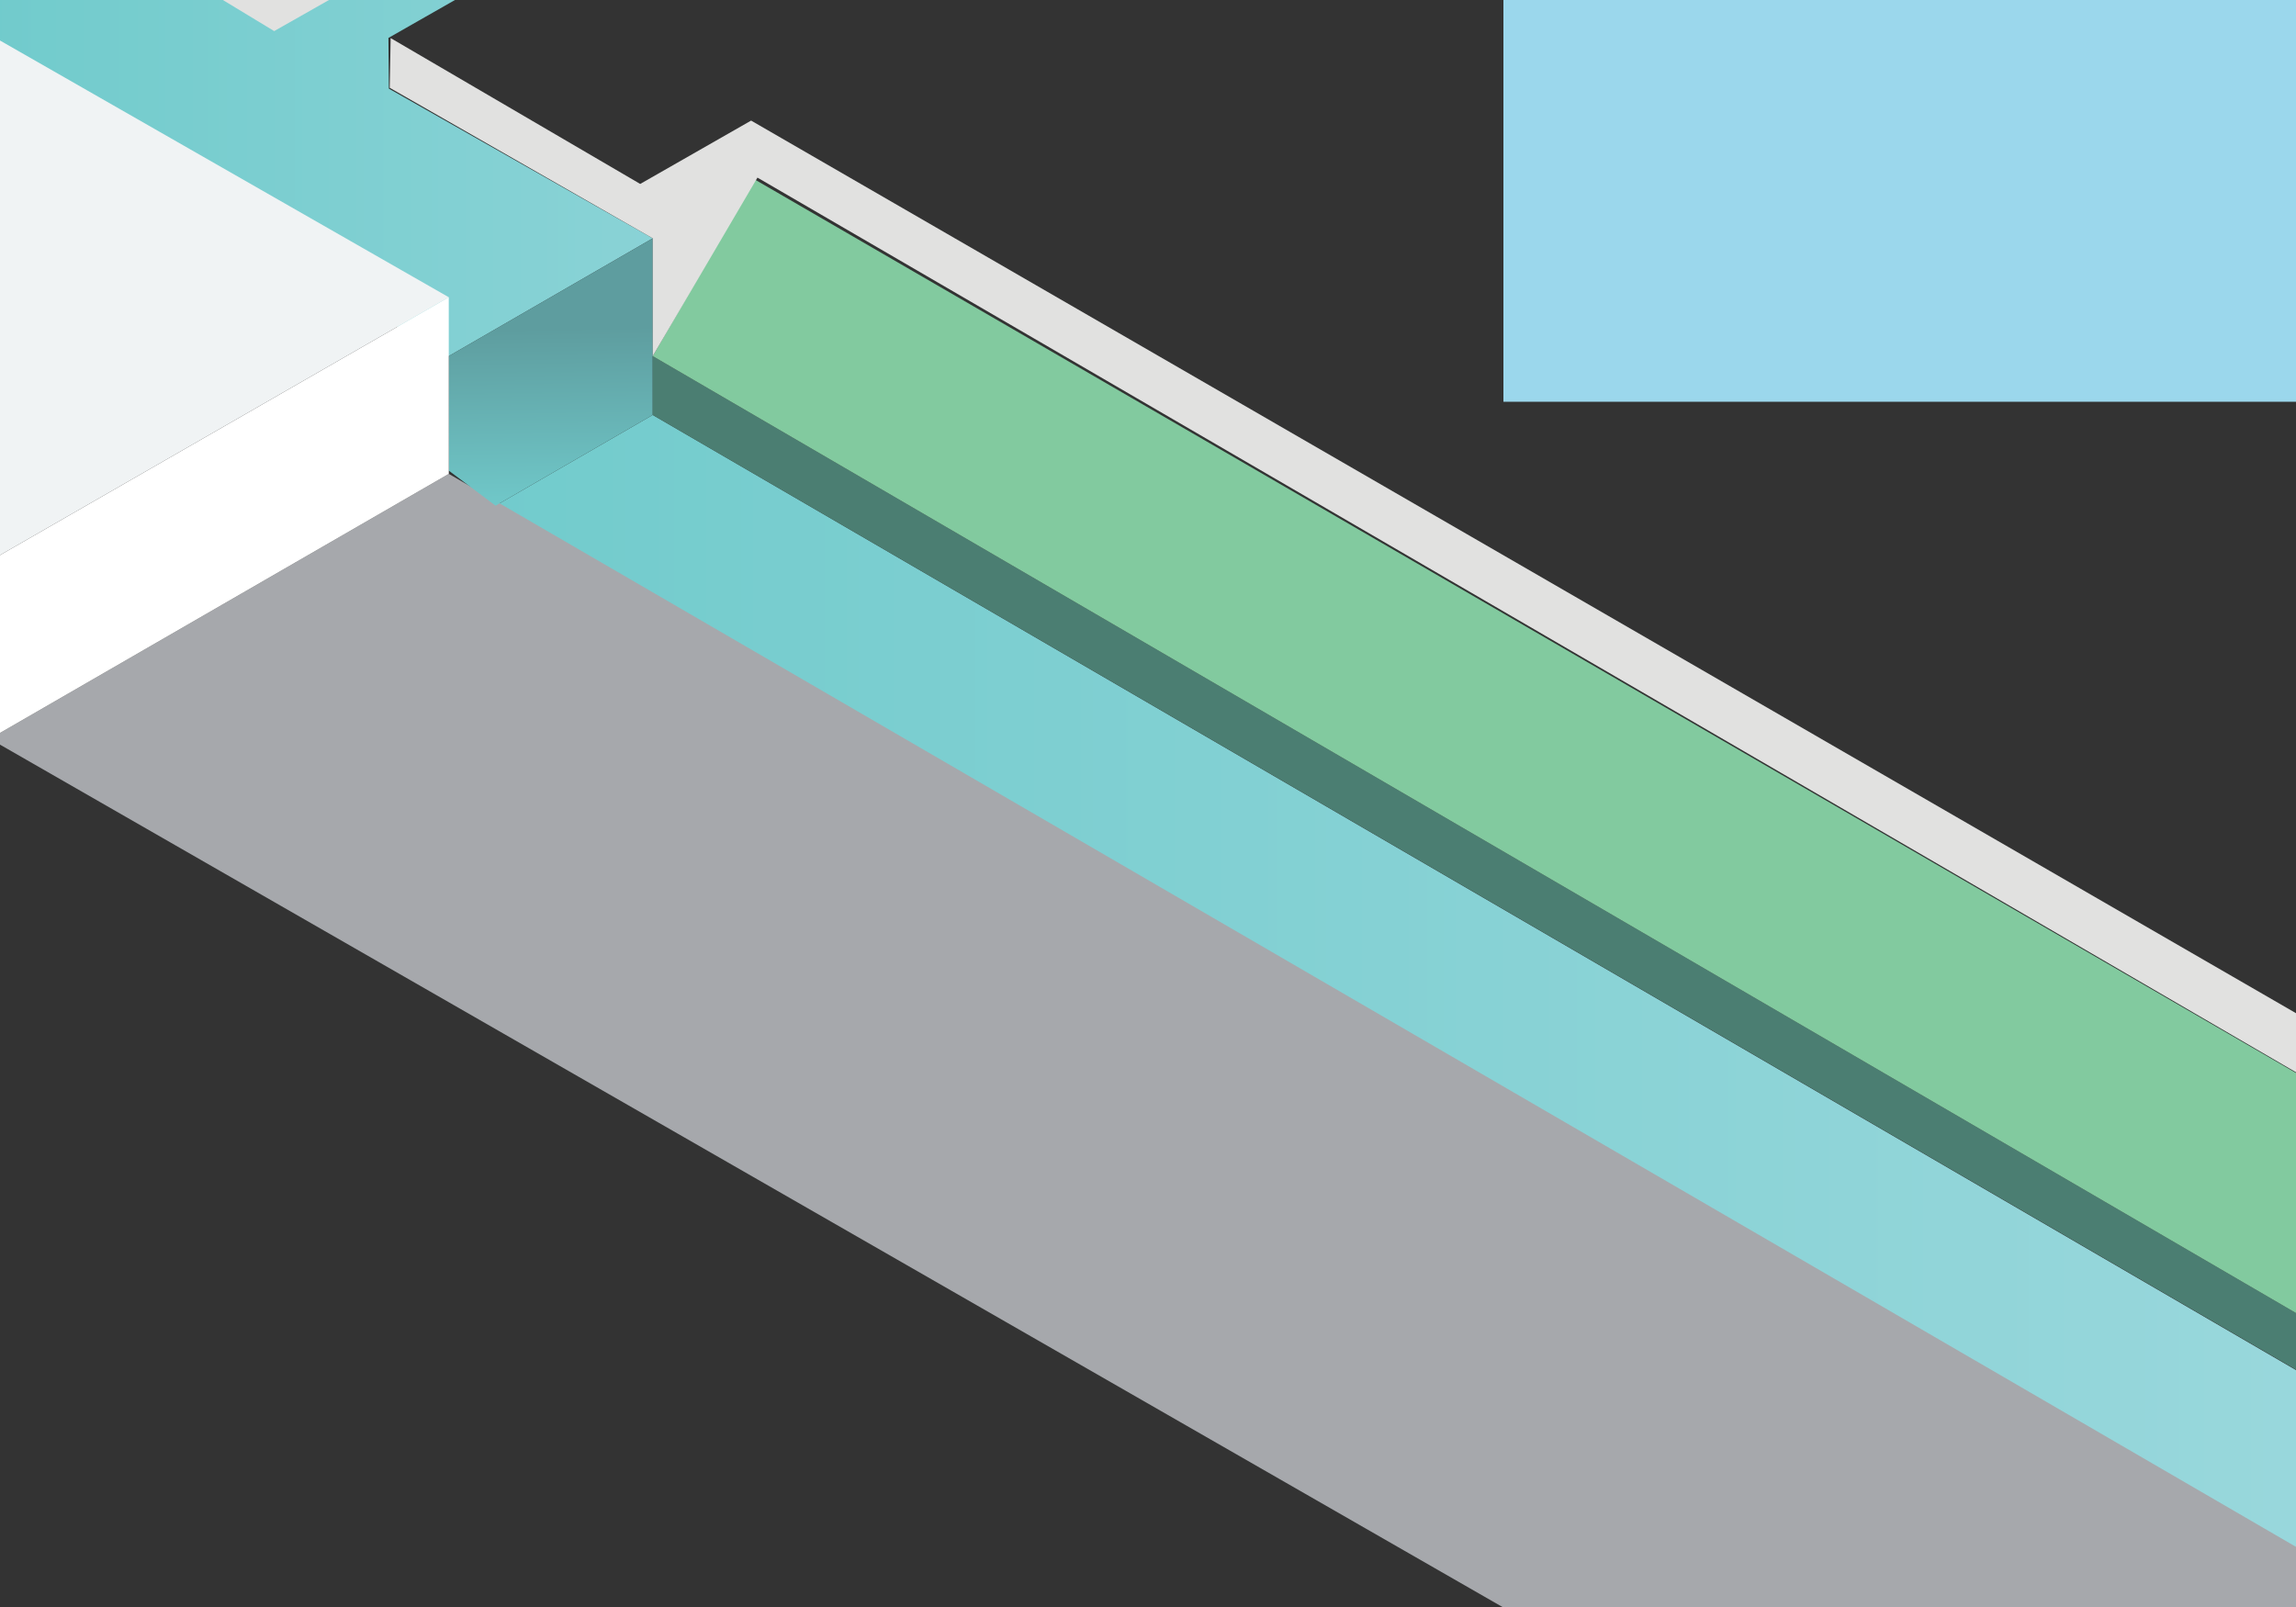 <?xml version="1.0" encoding="utf-8"?>
<!-- Generator: Adobe Illustrator 15.1.0, SVG Export Plug-In . SVG Version: 6.00 Build 0)  -->
<!DOCTYPE svg PUBLIC "-//W3C//DTD SVG 1.1//EN" "http://www.w3.org/Graphics/SVG/1.1/DTD/svg11.dtd">
<svg version="1.1" id="Layer_1" xmlns="http://www.w3.org/2000/svg" xmlns:xlink="http://www.w3.org/1999/xlink" x="0px" y="0px"
	 width="300px" height="210px" viewBox="0 0 300 210" enable-background="new 0 0 300 210" xml:space="preserve">
<rect x="0" y="0" width="300" height="210" fill="#333333" stroke="none"/>
<rect x="196.44" fill="#9BD7EC" width="104.199" height="52.501"/>
<g>
	<path fill="#E1E1E0" d="M30.575-34.663c0,0-2.92-15.114,8.443-20.794c11.359-5.681,65.824-38.288,65.824-38.288
		s35.934,21.329,44.627,25.468c8.689,4.14,15.395,17.6,8.576,27.258L30.575-34.663z"/>
	<linearGradient id="SVGID_1_" gradientUnits="userSpaceOnUse" x1="-1.606" y1="-18.379" x2="158.999" y2="-18.379">
		<stop  offset="0" style="stop-color:#71CBCC"/>
		<stop  offset="1" style="stop-color:#9ED9DE"/>
	</linearGradient>
	<path fill="url(#SVGID_1_)" d="M-0.839-18.571L31.978,0.376l24.691-14.255L34.95-26.85c0,0-12.711-8.764,5.994-19.401
		c18.707-10.637,65.654-37.045,65.654-37.045l42.182,24.207c0,0,22.744,14.319,0.369,27.516
		c-22.377,13.197-32.484,18.71-32.484,18.71s-1.629,1.09-10.432,6.591C85.321,6.798,69.729-5.863,69.729-5.863L50.751,4.958
		l0.059,6.624l34.479,19.561L58.63,46.537L-1.606,11.755L-0.839-18.571z"/>
	<linearGradient id="SVGID_2_" gradientUnits="userSpaceOnUse" x1="58.642" y1="132.251" x2="333.878" y2="132.251">
		<stop  offset="0" style="stop-color:#71CBCC"/>
		<stop  offset="1" style="stop-color:#9ED9DE"/>
	</linearGradient>
	<polyline fill="url(#SVGID_2_)" points="85.288,54.229 333.878,198.734 313.89,210.273 58.642,69.612 	"/>
	<polygon fill="#A6A8AC" points="58.642,61.925 313.999,210.273 252.38,242.184 -1.327,96.546 	"/>
	<linearGradient id="SVGID_3_" gradientUnits="userSpaceOnUse" x1="71.911" y1="42.938" x2="72.734" y2="93.972">
		<stop  offset="0" style="stop-color:#5E9D9F"/>
		<stop  offset="0.485" style="stop-color:#71CBCC"/>
		<stop  offset="0.994" style="stop-color:#CFE2E8"/>
	</linearGradient>
	<polygon fill="url(#SVGID_3_)" points="85.288,31.142 85.288,54.229 64.753,66.083 58.642,61.504 58.626,46.535 	"/>
	<polyline fill="#4B7E72" points="85.288,46.535 334.104,191.448 334.106,198.807 85.288,54.229 85.288,47.198 	"/>
	<polygon fill="#82CA9F" points="98.614,23.454 347.423,167.701 334.104,191.448 85.288,46.535 	"/>
	<polygon fill="#F0F3F4" points="-1.606,4.376 58.636,38.841 -1.606,73.466 	"/>
	<polygon fill="#FFFFFF" points="58.636,38.841 58.642,61.925 -1.327,96.546 -1.606,73.466 	"/>
	<polygon fill="#E1E1E0" points="347.423,167.701 347.423,159.806 98.142,15.758 83.651,24.037 51.044,4.978 50.921,11.472 
		85.288,31.142 85.288,46.535 98.97,23.209 	"/>
	<polygon fill="#E1E1E0" points="56.585,-13.912 35.292,-2.052 -0.728,-24.634 -0.632,-18.029 35.825,4.062 56.608,-7.728 	"/>
</g>
</svg>
